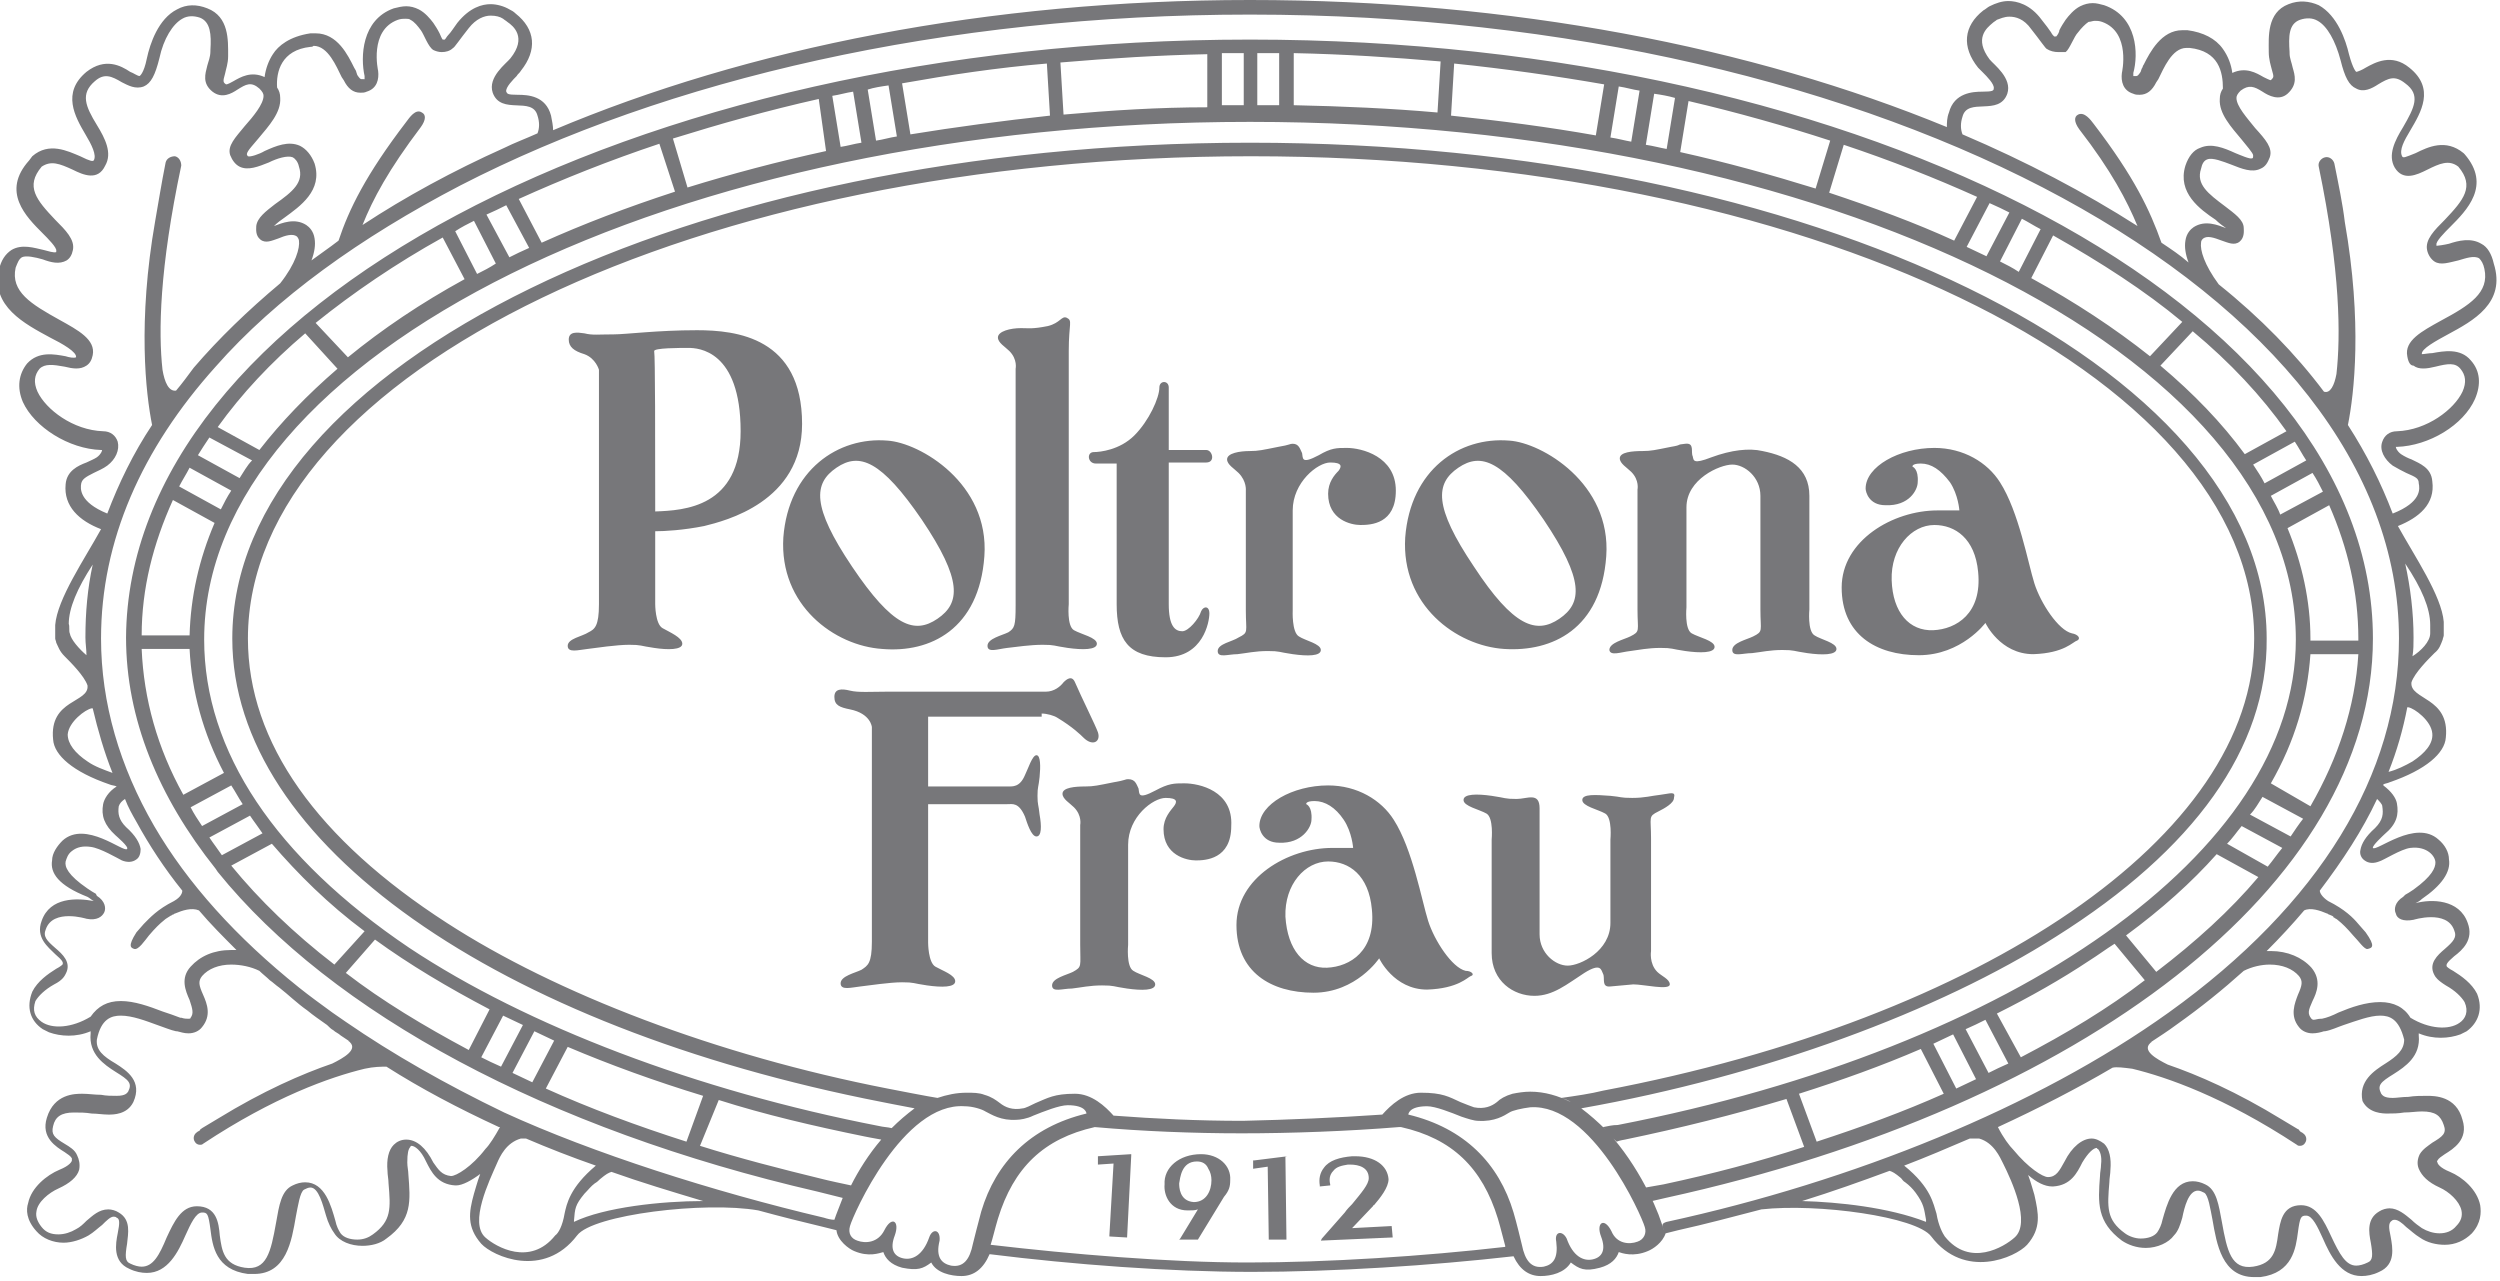 <?xml version="1.0" encoding="UTF-8"?> <svg xmlns="http://www.w3.org/2000/svg" viewBox="0 0 240 123"><path d="M105.4 111l3.2-.2v.1l-.4 7.9-1.7-.1v-.1l.4-6.9-1.5.1v-.8zm9.9-.2c1.7 0 2.9 1.1 2.8 2.5 0 .6-.1 1-.6 1.6L115 119h-1.8l.1-.1 1.7-2.8c-.3.1-.5.1-.9.1h-.1c-1.7 0-2.3-1.5-2.2-2.5-.1-1.6 1.4-2.9 3.5-2.9zm-.4.7c-1.5 0-1.6 1.6-1.7 2.1 0 .3 0 1.7 1.4 1.8 1.2 0 1.7-1.1 1.7-2.1 0-.4-.1-.8-.3-1.1-.2-.5-.6-.7-1.1-.7zm8.7-.5l-3.2.4h-.1v.8l1.4-.2.1 6.9v.1h1.7l-.1-7.9v-.1zm10 6.7l-3.8.2 1.9-2 .1-.1s0-.1.1-.1c.6-.7 1.4-1.7 1.4-2.5-.1-1.3-1.3-2.2-3.2-2.2h-.3c-1.2.1-2.2.4-2.7 1.1-.4.5-.5 1.1-.4 1.7v.1l1-.1v-.1c-.1-.4-.1-.9.3-1.3.3-.4.8-.5 1.4-.6h.2c.9 0 1.8.3 1.8 1.3 0 .6-.7 1.4-1.6 2.5-.2.2-.5.5-.7.8l-2.2 2.5-.1.2 6.8-.3h.1l-.1-1.1zM235 32.1c-1.1.6-2.6 1.4-2.5 1.9.2 0 .7-.1 1-.1 1.1-.2 2.7-.5 3.7.7.9 1 1 2.3.4 3.7-1.1 2.5-4.4 4.5-7.5 4.6h-.1c0 .1.1.4.5.7.3.2.7.4 1 .5.8.4 1.9.8 2 2.1.3 2.2-1.3 3.5-3.3 4.3 1.6 2.9 4.2 6.7 4.4 9.2V61c0 .1-.1.3-.1.4-.2.5-.3.9-.8 1.3-.6.6-1.9 1.9-2.2 2.8-.2 1.7 3.7 1.4 3.3 5.3-.1 1.5-1.9 3.1-5.4 4.3-.2.1-.4.1-.6.2v.1c.8.6 1.2 1.2 1.3 1.7.2 1.1 0 2-1.2 3-.1.1-1.2 1.1-1.1 1.3.3.4 4.1-2.8 6.3-.8.6.5 1 1.2 1 1.9.2 1.2-.7 2.5-2.6 3.8-.2.2-.4.3-.6.4 1.5-.4 4.2-.4 5 1.9.6 1.6-.5 2.6-1.3 3.2-.7.6-.8.8-.7 1 0 0 .2.2.6.4.8.5 1.8 1.2 2.3 2.2.6 1.5.1 2.8-1 3.6l-.6.3c-1.1.4-2.6.5-4-.1v.2c.2 2-1.3 3-2.4 3.7-1.3.8-1.6 1.1-1.2 1.9.1.1.2.4 1.1.4.4 0 .9-.1 1.5-.1.6-.1 1.2-.1 1.8-.1.7 0 2.8 0 3.4 2.3.6 1.9-.9 2.8-1.7 3.3-.3.2-.6.4-.7.6-.1.1 0 .2 0 .2 0 .1.2.5 1.2.9 1.2.5 2.6 1.7 2.9 3.2.1.7.1 1.7-.8 2.7-.7.7-1.6 1.1-2.6 1.1-.8 0-1.7-.2-2.4-.7-.5-.3-.9-.7-1.3-1-.4-.4-.8-.7-1.1-.7-.1 0-.2 0-.3.1-.3.2-.3.6-.1 1.5.2 1.1.5 2.7-1.1 3.4-.6.3-1.2.4-1.7.4-2 0-3-2-3.7-3.6-.5-1.1-1-2.2-1.6-2.2-.5 0-.6.1-.8 1.6-.2 1.5-.5 3.9-3.6 4.3h-.6c-3.1 0-3.6-3.2-4-5.5-.2-1-.4-2.4-.8-2.6-.2-.1-.4-.2-.6-.2-.9 0-1.3 1.6-1.5 2.6-.2.7-.4 1.3-.8 1.7-.5.7-1.6 1.2-2.7 1.2-.9 0-1.7-.3-2.3-.7-2.4-1.8-2.3-3.6-2.1-6.2 0-.4.1-.7.1-1.1.1-.8-.1-1.3-.3-1.5-.1 0-.1-.1-.1-.1-.3 0-.8.4-1.4 1.4-.5 1-1.1 2.2-2.8 2.3h-.1c-.7 0-1.5-.4-2.3-1.1.3.8.5 1.6.6 1.9.4 1.8.7 3.2-.7 4.8-1.1 1.2-6 3.4-9.2-.8-1.4-1.9-10.9-3.2-16.3-2.6-2.7.7-5.3 1.4-8 2l-1.2.3c-.3.9-1.2 1.5-1.7 1.7-1.4.6-2.5.2-2.8.1-.2.6-.7 1.2-1.8 1.5-1.5.4-2 .1-2.8-.5-.6 1-1.9 1.3-2.9 1.3-1.1 0-2-.6-2.6-1.9-7.9.9-17.3 1.5-25.1 1.5-7.9 0-17.2-.7-25.2-1.7-.6 1.4-1.5 2.1-2.7 2.1-1 0-2.4-.3-2.9-1.3-.8.6-1.3.8-2.8.5-1.1-.3-1.6-.9-1.8-1.5-.4.1-1.4.5-2.8-.1-.5-.2-1.6-1-1.7-2l-1.2-.3c-2.1-.5-4.1-1-6.3-1.6-5.1-.9-15.9.4-17.4 2.4-3.2 4.2-8.1 2-9.2.8-1.4-1.6-1.2-3-.7-4.8.1-.3.3-1.1.6-1.9-.8.6-1.7 1.1-2.3 1.1h-.1c-1.7-.1-2.3-1.3-2.8-2.3-.5-1.1-1.1-1.5-1.4-1.5 0 0-.1 0-.1.1-.2.2-.3.6-.3 1.5 0 .4.1.8.1 1.1.2 2.6.4 4.4-2.1 6.2-.6.5-1.5.7-2.3.7-1.1 0-2.2-.4-2.7-1.2-.3-.4-.6-1-.8-1.7-.3-1-.7-2.7-1.5-2.7-.2 0-.4.1-.6.2-.4.2-.6 1.6-.8 2.6-.4 2.3-.9 5.5-4 5.5h-.6c-3.1-.4-3.4-2.7-3.6-4.3-.2-1.5-.3-1.6-.8-1.6-.6 0-1.1 1.1-1.6 2.2-.7 1.6-1.7 3.6-3.7 3.6-.5 0-1.1-.1-1.7-.4-1.6-.7-1.3-2.4-1.1-3.4.2-1 .2-1.4-.1-1.5-.1-.1-.2-.1-.3-.1-.3 0-.7.4-1.1.8-.4.3-.8.7-1.3 1-.7.4-1.6.7-2.4.7-1 0-2-.4-2.6-1.1-1-1.1-1-2.1-.8-2.7.3-1.5 1.8-2.7 3-3.2 1-.4 1.2-.8 1.2-.9v-.2c-.1-.2-.4-.4-.7-.6-.8-.5-2.3-1.4-1.7-3.3.7-2.3 2.7-2.3 3.4-2.3.6 0 1.2.1 1.8.1.5.1 1 .1 1.5.1.9 0 1-.3 1.1-.4.4-.8.1-1.1-1.2-1.9-1.1-.7-2.6-1.7-2.4-3.7v-.1-.1c-1.4.6-2.9.5-4 .1l-.6-.3c-1.2-.8-1.6-2.1-1-3.6.5-1 1.5-1.7 2.3-2.2.4-.2.6-.4.6-.4.1-.2 0-.4-.7-1-.7-.7-1.9-1.6-1.3-3.2.8-2.3 3.4-2.2 5-1.9-.2-.1-.4-.3-.6-.4C5.6 85 4.8 83.8 5 82.6c0-.7.5-1.4 1-1.9 2.2-2 5.9 1.2 6.2.8.2-.2-1-1.2-1.1-1.3-1.1-1-1.4-1.9-1.2-3 .1-.5.5-1.2 1.3-1.7-.2-.1-.5-.1-.7-.2C7 74.1 5.2 72.5 5.1 71c-.4-3.9 3.5-3.5 3.3-5.2-.3-.9-1.6-2.2-2.2-2.8-.5-.5-.6-.9-.8-1.3 0-.1-.1-.3-.1-.4V60c.2-2.5 2.8-6.3 4.4-9.2-2.1-.8-3.6-2.2-3.4-4.3.1-1.3 1.2-1.8 2-2.1.4-.2.7-.3 1-.5.4-.3.5-.6.5-.7h-.1c-3.1-.1-6.4-2.2-7.5-4.6-.6-1.4-.4-2.7.4-3.7 1.1-1.2 2.6-.9 3.7-.7.3.1.8.2 1 .1.1-.5-1.3-1.3-2.5-1.9-2.4-1.3-5.7-3-4.9-6.5.2-.9.6-1.5 1.2-1.9 1-.6 2.2-.2 3.1 0 .4.1 1 .3 1.2.2v-.1c.1-.3-.8-1.2-1.3-1.7-1.6-1.6-4-4-1.3-7l.3-.4c1.6-1.4 3.4-.5 4.6 0 1 .5 1.2.5 1.3.4.3-.5-.2-1.5-.8-2.5-1-1.7-2.3-4 .1-6 1.8-1.4 3.3-.6 4.2 0 .3.1.7.4.9.4 0 0 .4-.2.7-1.7.3-1.4 1.1-3.8 2.9-4.7.9-.5 1.9-.5 2.9-.1 2.1.8 2 3.1 2 4.5v.1c0 .7-.2 1.2-.3 1.7-.2.7-.2.8.1 1 .2 0 .5-.2.7-.3.7-.4 1.7-1 3-.4.1-.8.4-1.6.8-2.2.5-.8 1.6-1.7 3.6-2h.5c2.1 0 3.1 2.1 3.7 3.3.1.2.2.3.2.4l.1.3c.2.3.3.4.4.4H35v-.3c-.4-1.8-.3-5.4 2.8-6.5.4-.1.8-.2 1.2-.2.4 0 .8.1 1.2.3.6.3 1.1.9 1.4 1.3.2.3.4.6.6 1 .1.2.2.5.3.6h.2c.1-.1.2-.3.3-.4.3-.3.6-.8.9-1.2C45.1.7 46.3.4 47.1.4c.6 0 1.3.2 1.8.5.2.1.4.2.6.4 1.9 1.5 2.1 3.5.5 5.5-.1.2-.3.3-.4.5-.3.3-1.1 1.1-1 1.5.1.2.1.3 1.1.3s2.7.1 3.2 2c.1.5.2 1 .2 1.4C71.8 4.6 94.9 0 120 0c25.1 0 48.2 4.5 66.9 12.2 0-.4 0-.9.2-1.4.5-1.9 2.3-2 3.2-2 1 0 1.1-.1 1.1-.3.1-.4-.7-1.2-1-1.5l-.5-.5c-1.6-2-1.4-4 .5-5.5.2-.1.4-.3.6-.4.6-.3 1.2-.5 1.8-.5.8 0 2.1.3 3.2 1.8.4.5.7.9.9 1.2.1.2.2.3.3.4h.2c.1-.1.3-.4.3-.6.2-.4.4-.7.6-1 .3-.4.8-1 1.4-1.3.4-.2.8-.3 1.2-.3.4 0 .7.1 1.1.2 3.2 1.1 3.3 4.7 2.8 6.5v.3H205.1c.1 0 .2-.1.4-.4l.1-.3c.1-.1.1-.3.2-.4.6-1.2 1.7-3.3 3.7-3.3h.5c1.5.2 2.7.8 3.4 1.8.5.7.8 1.5.9 2.3 1.3-.6 2.3 0 3 .4.2.1.6.3.7.3.3-.3.3-.3.1-1-.1-.4-.3-1-.3-1.7v-.1c0-1.3-.2-3.7 1.9-4.5 1-.4 2-.3 2.9.1 1.8 1 2.6 3.4 2.9 4.7.4 1.5.7 1.7.7 1.7.1 0 .6-.2.9-.4.9-.5 2.5-1.4 4.2 0 2.5 2 1.1 4.3.1 6-.6 1-1.1 1.9-.8 2.5.1.2.3.1 1.3-.3 1.2-.6 2.9-1.4 4.6 0l.1.1c2.6 3 .2 5.4-1.4 7-.5.5-1.4 1.4-1.3 1.7v.1c.1 0 .8-.1 1.2-.2.9-.3 2.1-.6 3.1 0 .6.3 1 1 1.2 1.9 1.2 3.8-2 5.5-4.4 6.8zm-46.6-20.9c-.2.6-.2 1.2 0 1.7 6.1 2.6 11.8 5.6 16.8 8.8-1-2.4-2.5-5.3-5.6-9.3-.5-.7-.5-1.2-.1-1.4.6-.3 1.2.5 1.5.9 3.9 5.1 5.4 8.3 6.5 11.4.9.6 1.8 1.2 2.6 1.9-.3-.8-.4-1.5-.3-2.1.1-.7.5-1.1.8-1.3 1.1-.7 2.3-.2 3.1.1-.3-.2-.7-.5-1-.8-1.5-1-3.7-2.6-2.9-5.2.3-.9.8-1.5 1.4-1.7 1.1-.5 2.3 0 3.4.5.5.2 1.4.6 1.6.5.1 0 .1-.1.1-.3 0-.2-.7-1-1.1-1.5-1-1.2-2.2-2.5-2.1-3.9 0-.4.1-.7.3-1 0-1.6-.4-3.6-3.2-3.9h-.3c-1.4 0-2.2 2-2.7 3l-.2.3c-.4.8-.9 1.2-1.6 1.2-.2 0-.4 0-.6-.1-1-.3-1.2-1.2-1.1-2 0 0 .9-3.9-1.9-4.9-.3-.1-.5-.1-.7-.1-.2 0-.4.1-.6.1-.3.2-.7.6-1 1-.4.4-.8 1.6-1.2 1.9h-.7c-.4 0-.8-.1-1.1-.3-.1 0-.7-.9-1.5-1.9-.7-1-1.5-1.2-2.1-1.2-.5 0-.9.2-1.2.3-.1.1-.3.2-.4.3-.6.5-1.8 1.5-.3 3.5.4.5 2.2 1.8 1.7 3.3-.8 2.2-3.8.3-4.3 2.2zM29.8 4.5c-2.8.3-3.3 2.4-3.2 3.9.2.3.3.6.3 1 .1 1.4-1.1 2.7-2.1 3.9-.4.5-1.1 1.2-1.1 1.5 0 .1.1.2.1.2.2.1 1.1-.2 1.6-.5 1.1-.5 2.3-1 3.4-.5.6.3 1.1.9 1.4 1.7.8 2.6-1.4 4.1-2.9 5.2-.3.2-.7.5-1 .8.8-.3 2-.8 3.1-.1.3.2.7.6.8 1.3.1.6 0 1.3-.3 2.1.8-.6 1.7-1.2 2.6-1.9 1-3 2.6-6.3 6.5-11.4.3-.4.9-1.3 1.5-.9.4.2.4.7-.1 1.4-3.1 4.1-4.6 6.9-5.6 9.4 4.1-2.7 8.7-5.2 13.6-7.4 1-.5 2.1-.9 3.2-1.4.2-.5.2-1.1 0-1.7-.5-1.9-3.5 0-4.3-2.2-.5-1.5 1.3-2.8 1.7-3.3 1.6-2 .3-3.1-.3-3.5-.1-.1-.3-.2-.4-.3-.3-.2-.7-.3-1.2-.3-.6 0-1.4.3-2.1 1.2-.8 1-1.4 1.9-1.5 1.9-.3.3-.7.4-1.1.4-.3 0-.6-.1-.8-.2-.5-.3-.9-1.5-1.2-1.9-.3-.4-.6-.8-1-1-.1-.1-.3-.1-.5-.1s-.4 0-.7.1c-2.8 1-1.9 4.9-1.9 4.9.1.8-.1 1.7-1.1 2-.2.1-.4.1-.6.1-.7 0-1.2-.4-1.6-1.2l-.2-.3c-.5-1-1.3-3-2.7-3-.1.1-.2.1-.3.1zm-22 41.9c-.1.5-.2 1.8 2.5 2.9 1.1-2.9 2.5-5.8 4.3-8.5-.6-3-1.4-9.9.3-19.6.3-1.7.6-3.6 1-5.6.1-.4.5-.6.9-.6.4.1.6.5.6.9-2.1 9.9-2.2 16-1.8 19.6.2 1.2.6 2.1 1.3 2 .6-.7 1.1-1.4 1.7-2.2 2.4-2.8 5.2-5.5 8.3-8.1 1.5-1.9 1.9-3.4 1.8-4.1 0-.1-.1-.3-.2-.4-.4-.3-1.1-.1-1.8.2-.6.2-1.2.5-1.7.1s-.4-1-.4-1.3c.1-.8.9-1.4 1.8-2.1 1.7-1.2 2.8-2.1 2.3-3.6-.1-.5-.4-.8-.6-.9-.5-.2-1.5.1-2.3.5-1 .4-2 .8-2.8.4-.4-.2-.7-.6-.9-1.1-.3-.9.5-1.7 1.4-2.8.8-.9 1.8-2.1 1.8-2.9 0-.2-.1-.4-.4-.7-.8-.7-1.3-.4-2.1.1-.6.4-1.5.9-2.4.2-1-.8-.7-1.7-.5-2.5.1-.4.3-.8.3-1.4v-.1c.1-1.5 0-2.7-1-3.1-.6-.2-1.2-.2-1.7.1-.9.5-1.8 1.9-2.2 3.8-.4 1.6-.8 2.4-1.5 2.7-.8.3-1.5-.1-2.1-.4-1-.6-1.7-.9-2.6-.1-1.4 1.2-.9 2.4.2 4.2.8 1.3 1.5 2.7.8 3.9-.7 1.5-2.1.9-3.1.4-1.3-.6-2.1-.9-3-.3-1.6 1.9-.5 3.2 1.3 5.1 1 1 1.9 1.9 1.7 2.9-.1.5-.3.8-.6 1-.7.4-1.5.2-2.3-.1-.7-.2-1.6-.4-2-.2-.3.2-.4.5-.6 1-.5 2.3 1.5 3.5 4.2 5 1.8 1 3.5 1.9 3.2 3.4-.1.5-.3.8-.6 1-.6.4-1.3.3-2.1.1-1.1-.2-1.9-.3-2.4.2-.5.6-.6 1.3-.2 2.2.8 1.7 3.4 3.7 6.3 3.8.7 0 1.2.4 1.4 1 .2.8-.2 1.7-1 2.3-.4.3-.9.5-1.3.7-.8.4-1.1.6-1.2 1zM6.7 60.8c.1.6.9 1.5 1.6 2.1 0-.6-.1-1.1-.1-1.7 0-2.4.2-4.7.7-7-1.5 2.3-2.3 4.2-2.3 5.7.1.2 0 .7.1.9zm1.7 12.3c.7.5 1.6.8 2.4 1.1-.8-2-1.4-4.1-1.9-6.2h-.1c-.6.1-2.2 1.3-2.3 2.5 0 .9.7 1.8 1.9 2.6zM4 98.1c1 .7 2.9.6 4.7-.5.7-1 1.6-1.5 2.9-1.5 1.3 0 2.7.5 4 1 .6.2 1.2.4 1.7.6h.1c.3.1.5.1.7.1.1 0 .2 0 .2-.1.3-.4.2-.8-.1-1.7-.4-.9-.9-2.1.1-3.2.9-1 2.2-1.6 3.9-1.6h.5c-1.3-1.3-2.5-2.5-3.6-3.8-.7-.3-1.6 0-2.3.3-.1 0-.1.1-.2.1s-.1.1-.2.1c-.3.2-.5.3-.6.4-.5.4-.9.8-1.5 1.5-.4.5-1 1.4-1.4 1.3-.3-.1-.7-.2.2-1.6l.7-.8c.6-.6 1.3-1.4 2.9-2.2.7-.4.8-.8.8-1-1.7-2.1-3.2-4.4-4.4-6.6-.4-.7-.8-1.4-1.1-2.2-.3.2-.5.4-.6.7-.1.7 0 1.3.7 2 .9.8 1.3 1.5 1.4 2.1 0 .4-.1.8-.4 1-.4.3-.9.3-1.4.1-.4-.2-2.1-1.2-3-1.3-.7-.1-1.3 0-1.8.4-.4.3-.5.7-.6 1-.1.5.2 1.3 2.1 2.6.3.2.6.4.8.5l.1.2c.8.5.9 1.2.7 1.6-.2.4-.7.8-1.7.6 0 0-3.2-1-3.9 1-.3.7.1 1.1.9 1.8.7.6 1.6 1.4 1 2.5-.1.2-.3.6-1.1 1-.9.5-1.5 1.1-1.8 1.6-.3.9-.1 1.5.6 2zm39.3 14.8c.5 0 2-.9 3.3-2.6.4-.4.9-1.2 1.4-2.1h-.1c-3.9-1.8-7.5-3.7-10.8-5.8-.5 0-1.2 0-2.1.2-3.3.8-8.7 2.7-15.5 7.2-.1.1-.2.1-.3.1-.2 0-.4-.1-.5-.3-.2-.3-.1-.7.2-.9.1-.1.2-.1.3-.2 0-.1.1-.1.2-.2l1.5-.9c4.4-2.7 8.1-4.3 11-5.3 1-.5 2.7-1.4 1.5-2.2l.2.1-.9-.6c-.2-.2-.5-.3-.7-.5-.2-.1-.4-.3-.6-.5-.7-.5-1.3-.9-1.9-1.4-1-.7-1.8-1.5-2.7-2.2-.3-.2-.6-.5-.9-.7-.3-.3-.7-.6-1-.9-.8-.4-1.8-.6-2.7-.6-1.2 0-2.2.4-2.8 1.1-.4.5-.3.9.1 1.8s.8 2-.1 3.1c-.3.4-.8.6-1.3.6-.4 0-.7-.1-1.1-.2h-.1c-.5-.1-1.2-.4-1.8-.6-1.1-.4-2.4-.9-3.5-.9-.9 0-1.9.3-2.3 2.3-.1 1 .6 1.6 1.8 2.3 1.1.7 2.6 1.7 1.7 3.7-.6 1.2-1.9 1.2-2.4 1.2s-1.1-.1-1.6-.1c-.6-.1-1.1-.1-1.7-.1-1.2 0-1.8.4-2 1.3-.2.8.1 1.1 1.1 1.7.5.3 1 .6 1.2 1.1.2.4.3.9.2 1.4-.2.7-.9 1.3-2 1.8-.9.4-2 1.3-2.1 2.2-.1.5.1 1 .5 1.5s.9.7 1.6.7c.6 0 1.2-.2 1.7-.5.4-.2.7-.5 1-.8.6-.5 1.2-1.1 2.1-1.1.3 0 .7.1 1 .3 1.2.7.9 2 .8 3-.2 1.2-.2 1.7.3 1.9.4.2.8.3 1.1.3 1.1 0 1.7-1.1 2.4-2.8.7-1.5 1.4-3 2.9-3 1.9 0 2.1 1.6 2.2 2.8.2 1.5.4 2.8 2.4 3.1 2.1.3 2.5-1.5 3-4.3.3-1.7.5-3.1 1.6-3.6.4-.2.8-.3 1.2-.3 1.9 0 2.5 2.3 2.9 3.7.1.5.3.9.5 1.2.3.4.9.6 1.6.6.6 0 1.1-.2 1.5-.5 1.8-1.3 1.7-2.5 1.5-4.9 0-.4-.1-.8-.1-1.2-.1-1.1.1-2 .6-2.5.3-.3.7-.5 1.2-.5 1 0 1.9.8 2.6 2.2.5.7.8 1.2 1.7 1.3zm10.9 3.6c.2-.9.5-2.5 3-4.6-2.3-.8-4.6-1.7-6.7-2.6H50c-1.4.4-2 1.7-2.3 2.4-.7 1.6-2.7 5.7-1.1 7.1 1 .9 4.3 2.8 6.7-.2.3-.2.7-.9.9-2.1zm.9.8c2.9-1.4 8.4-2 12.4-2-3-.9-6-1.8-8.8-2.8-.3.1-.5.2-1.1.7-.1.1-.3.3-.5.4-.4.3-.6.6-1 1-.9 1.1-.9 1.4-1 2.6v.1zm-35-36.9c.4.6.8 1.1 1.2 1.7l3.9-2.1c-.4-.6-.8-1.1-1.2-1.7l-3.9 2.1zm154.3 29.2c4.3-1.4 8.4-2.9 12.2-4.6l-2.2-4.3c-3.7 1.6-7.6 3-11.7 4.3l1.7 4.6zm-41.7-2.6c.8-.9 2.1-2.1 3.7-2.1 2.1 0 2.7.4 3.8.9.5.2 1 .4 1.3.5 1 .2 1.7-.1 2.2-.5.3-.3.8-.6 1.5-.8.5-.1 1.1-.2 1.7-.2 1.4 0 2.7.4 3.9 1-.3-.2-.6-.3-.9-.4 1.4-.2 2.8-.4 4-.7 36.4-6.9 62.5-24.4 62.5-43.4 0-25.5-43.2-46.3-96.3-46.3C67 15 23.8 35.8 23.8 61.3c0 10 6.7 19.3 19.1 27.3 10.5 6.8 25.9 12.7 42.3 15.9.5.1 4.1.8 4.8.9.9-.3 1.8-.5 2.8-.5.6 0 1.2 0 1.7.2.7.2 1.1.5 1.5.8.5.4 1.2.7 2.2.5.2 0 .8-.3 1.2-.5 1.2-.5 1.8-.9 3.8-.9 1.6 0 2.9 1.2 3.7 2.1 4 .3 8.1.5 12.4.5 4.4-.1 9-.3 13.4-.6zm18.6-.9zm46.1-16.2c-11.3 7.2-28.1 13.4-45.6 16.5.8.6 1.6 1.3 2.4 2.1l-.3-.3c.5-.1.9-.2 1.4-.2 38.1-7.4 65.1-26.2 65.1-46.6 0-27.4-45-49.7-100.4-49.7C64.7 11.7 19.6 34 19.6 61.4c0 10.7 6.8 20.9 19.7 29.6 11.3 7.5 27.6 13.7 45.1 17.1.4.1.8.1 1.2.2.7-.7 1.4-1.3 2.2-1.9-1.1-.2-3.1-.6-3.1-.6C47.8 98.6 22.3 81 22.3 61.3c0-26.2 43.8-47.6 97.7-47.6 53.8 0 97.6 21.4 97.6 47.6.1 10.5-7 20.3-20.2 28.6zm-9.6 14.6c.6-.3 1.3-.6 1.9-.9l-2.2-4.3c-.6.3-1.3.6-1.9.9l2.2 4.3zm3.1-1.5c.6-.3 1.2-.6 1.9-.9l-2.2-4.2c-.6.3-1.2.6-1.9.9l2.2 4.2zm3.1-1.5c4.4-2.3 8.4-4.7 11.9-7.4l-2.9-3.5c-.8.5-1.6 1.1-2.4 1.6-2.7 1.8-5.7 3.5-8.9 5.1l2.3 4.2zm13-8.2c3.8-2.9 7.1-5.9 9.8-9.1l-4-2.2c-2.4 2.7-5.3 5.3-8.7 7.8l2.9 3.5zm10.7-10.1c.5-.6.9-1.2 1.4-1.8l-3.9-2.1c-.5.6-.9 1.2-1.4 1.7l3.9 2.2zm2.2-2.9c.4-.6.8-1.2 1.2-1.7l-3.9-2.1c-.4.6-.7 1.2-1.2 1.7l3.9 2.1zm1.9-2.9c2.7-4.7 4.3-9.6 4.6-14.6h-4.6c-.3 4.3-1.5 8.4-3.8 12.4l3.8 2.2zm4.6-15.9v-.2c0-4.4-1-8.7-2.8-12.8l-4 2.2c1.4 3.4 2.2 7 2.2 10.6v.2h4.6zM223 47.2c-.3-.6-.6-1.2-1-1.8l-4 2.2c.3.6.7 1.2.9 1.8l4.1-2.2zm-1.6-3c-.4-.6-.7-1.2-1.1-1.8l-4 2.2c.4.6.8 1.2 1.1 1.8l4-2.2zm-1.9-2.8c-2.4-3.4-5.4-6.6-9-9.6l-3.1 3.3c3.2 2.7 5.9 5.5 8.1 8.5l4-2.2zm-10-10.5c-3.6-3-7.8-5.7-12.4-8.3l-2.1 4.1c4.2 2.3 8 4.8 11.4 7.5l3.1-3.3zM195.9 22c-.6-.3-1.2-.7-1.8-1l-2.1 4.1c.6.3 1.2.6 1.8 1l2.1-4.1zm-3-1.6c-.6-.3-1.2-.6-1.9-.9l-2.2 4.2c.6.3 1.3.6 1.9.9l2.2-4.2zm-3.1-1.5c-4-1.8-8.3-3.5-12.8-5l-1.4 4.6c4.2 1.4 8.3 2.9 12 4.6l2.2-4.2zm-14.1-5.4c-4.3-1.4-8.9-2.7-13.6-3.8l-.8 4.9c4.5 1 8.8 2.2 13 3.5l1.4-4.6zm-14.9-4.1c-.7-.2-1.3-.3-2-.4l-.8 4.9c.7.1 1.4.3 2 .4l.8-4.9zm-3.4-.7c-.7-.1-1.3-.3-2-.4l-.8 4.9c.7.1 1.4.3 2 .4l.8-4.9zm-3.4-.6c-4.6-.8-9.5-1.5-14.4-2l-.3 5c4.8.5 9.4 1.1 13.9 1.9l.8-4.9zm-15.7-2.2c-4.6-.4-9.3-.7-14.1-.8v5c4.7.1 9.3.3 13.8.7l.3-4.9zm-15.5-.8h-2.1v5h2.1v-5zm-3.4 0h-2.1v5h2.1v-5zm-3.4.1c-4.8.1-9.5.4-14.2.8l.3 5c4.5-.4 9.1-.7 13.8-.7V5.2zm-15.5.9c-4.8.4-9.4 1.1-13.9 1.9l.8 4.9c4.3-.7 8.8-1.3 13.4-1.8l-.3-5zM85.3 8.2c-.7.1-1.4.2-2 .4l.8 4.9c.7-.1 1.3-.3 2-.4l-.8-4.9zm-3.4.6c-.7.1-1.3.3-2 .4l.8 4.9c.7-.1 1.3-.3 2-.4l-.8-4.9zm-3.3.7c-4.9 1.1-9.5 2.4-14 3.8L66 18c4.2-1.3 8.7-2.5 13.3-3.5l-.7-5zm-15.3 4.3c-4.8 1.6-9.3 3.4-13.5 5.3l2.2 4.2c4-1.8 8.2-3.4 12.8-4.9l-1.5-4.6zm-14.7 5.9c-.6.3-1.2.6-1.9.9l2.2 4.1c.6-.3 1.2-.6 1.9-.9l-2.2-4.1zm-3.1 1.5c-.6.3-1.2.6-1.8 1l2.1 4.1c.6-.3 1.2-.6 1.8-1l-2.1-4.1zm-3 1.6c-4.5 2.5-8.6 5.3-12.2 8.2l3.1 3.3c3.3-2.7 7-5.2 11.2-7.5l-2.1-4zM29.3 32c-3.3 2.8-6.1 5.8-8.4 9l4 2.2c2.1-2.7 4.6-5.3 7.5-7.8L29.3 32zm-9.2 10c-.4.6-.8 1.2-1.1 1.7l4 2.2c.4-.6.7-1.2 1.2-1.7L20.1 42zm-1.9 2.9c-.3.6-.7 1.2-1 1.8l4 2.2c.3-.6.6-1.2 1-1.8l-4-2.2zM16.6 48c-1.9 4.2-3 8.5-3 13h4.6c.1-3.7.9-7.3 2.4-10.8l-4-2.2zm-3 14.3c.2 4.8 1.5 9.5 4 14l3.9-2.1c-2-3.8-3.1-7.8-3.3-11.9h-4.6zm4.7 15.2c.3.6.7 1.2 1.1 1.8l3.9-2.1c-.4-.6-.7-1.2-1.1-1.8l-3.9 2.1zm3.9 5.6c2.7 3.3 6 6.5 9.9 9.5l2.9-3.2c-3.5-2.6-6.4-5.5-8.9-8.4l-3.9 2.1zm11 10.3c3.5 2.7 7.5 5.1 11.8 7.4l2-3.9c-4-2.1-7.7-4.3-11-6.7l-2.8 3.2zm13 8.1c.6.3 1.2.6 1.9.9l2.1-4c-.6-.3-1.3-.6-1.9-.9l-2.1 4zm3 1.5c.6.3 1.3.6 1.9.9l2.1-4c-.6-.3-1.3-.6-1.9-.9l-2.1 4zm3.2 1.5c4.2 1.9 8.8 3.6 13.5 5.1l1.6-4.4c-4.6-1.4-9-3-13-4.7l-2.1 4zm14.8 5.5c3.8 1.2 7.7 2.2 11.8 3.2 0 0 .8.2 1.3.3 0 0 .9.2 1.4.3.7-1.4 1.7-3 2.9-4.4-.6-.1-1.6-.3-1.6-.3-4.9-1-9.6-2.1-14-3.5l-1.8 4.4zm24.1 11.5c1.2.2 1.8-.6 2.1-2.1.1-.4.5-2 .8-3.1 1.4-4.7 4.7-8.1 10.1-9.4 0 0 0-.8-1.8-.8-.8 0-2.3.6-3.3 1-.6.3-1.3.4-1.6.4-1.5.1-2.4-.5-3-.8-.3-.2-1.2-.5-2-.5-5.9-.4-10.7 10.4-11 11.5-.2.7.1 1.2.7 1.4.8.3 2 .2 2.6-1 .7-1.4 1.5-.9 1 .5-.5 1.3-.1 2 .8 2.2.9.2 1.9-.3 2.5-2 .3-.9 1.1-.8 1 .3-.4 1.6.2 2.2 1.1 2.4zm28.5-.3c7.6 0 16.9-.6 24.7-1.5v-.1c-.2-.7-.4-1.6-.7-2.6-1.5-4.9-4.4-7.7-9.3-8.8h-.2c-4.9.4-10.4.6-15.1.6-4.7 0-9.6-.2-14.1-.6-4.9 1.1-7.8 3.9-9.3 8.8-.3 1-.5 1.9-.7 2.5 7.7.9 17.1 1.7 24.7 1.7zm37.4-2c.6-.2.9-.8.7-1.4-.3-1.1-5.1-11.9-11-11.5-.8.1-1.7.3-2 .5-.5.3-1.4.9-3 .8-.4 0-1-.2-1.6-.4-1-.4-2.5-1-3.3-1-1.8 0-1.8.8-1.8.8 5.4 1.3 8.7 4.7 10.1 9.4.3 1 .7 2.7.8 3.1.3 1.5.9 2.3 2.1 2.1.9-.2 1.4-.8 1.2-2.4-.2-1 .6-1.1 1-.3.6 1.7 1.6 2.2 2.5 2 .9-.2 1.3-.9.8-2.2-.5-1.3.3-1.9 1-.5.5 1.2 1.7 1.3 2.5 1zm2.8-1.9c17.9-3.9 35.5-11 48.2-20.1 14.5-10.4 22.1-22.9 22.1-35.9 0-33-49.5-59.9-110.3-59.9-29.3 0-56 6.2-75.8 16.4-9.6 5-17.7 10.8-23.5 17.4-7.1 7.9-11 16.7-11 26.1 0 6.2 1.8 12.3 5.1 18C18 84.8 22.7 90 28.7 94.8c1 .8 2.1 1.6 3.2 2.4.4.3.9.6 1.3.9 4.5 3.1 9.6 6 15.2 8.7 8.5 3.9 20.1 7.6 30.7 10.1.3.1.7.2 1 .2.2-.6.5-1.3.8-2.1l-2.4-.6c-26-6-46.6-17.1-57.6-30.7l-.2-.3c-5.5-6.9-8.6-14.4-8.6-22.2C12.3 29.6 60.6 3.8 120 3.8c59.4 0 107.8 25.8 107.8 57.5 0 23.6-27.8 44.9-67.9 53.7 0 0-.9.2-1.3.3-.2-.4-.4-.8-.6-1.3.6-.1 1.7-.3 1.7-.3 4.7-1 9.2-2.2 13.5-3.6l-1.7-4.6c-5 1.5-10.2 2.8-15.5 3.9 0 0-.6.1-.8.2l-.3-.3c2.8 3.3 4.5 7.4 4.8 8.8 0 .2.1.3 0 .5v-.5c0-.1-.1-.3-.1-.5s.4-.3.4-.3zm13-2c3.5.1 8.3.6 11.9 2v-.2c-.2-1.1-.2-1.5-1-2.6-.3-.4-.6-.7-1-1-.2-.1-.3-.3-.4-.4-.6-.5-.8-.6-1.1-.7-2.7 1-5.5 2-8.4 2.9zm20.4 3.5c1.6-1.4-.3-5.5-1.1-7.1-.3-.6-.9-2-2.3-2.4h-.9c-2.1.9-4.2 1.8-6.3 2.6 2.6 2.1 2.8 3.7 3.1 4.6.2 1.2.6 1.9.8 2.2 2.4 3 5.7 1 6.7.1zm35.6-16.7c1.1-.7 1.8-1.3 1.8-2.3-.5-2-1.4-2.3-2.3-2.3-1 0-2.3.5-3.5.9-.6.2-1.2.5-1.8.6h-.1c-.3.1-.7.2-1.1.2-.5 0-1-.2-1.3-.6-.9-1.1-.4-2.3-.1-3.1.4-.9.5-1.3.1-1.8-.6-.7-1.6-1.1-2.8-1.1-.8 0-1.7.2-2.5.6-2 1.8-4.1 3.5-6.5 5.2-.8.6-1.6 1.1-2.5 1.7l.2-.1c-1.2.8.5 1.7 1.5 2.2 2.9 1 6.6 2.6 11 5.3l1.5.9c.1 0 .1.1.2.2s.2.1.3.2c.3.2.4.6.2.9-.1.2-.3.3-.5.3-.1 0-.2 0-.3-.1-7-4.6-12.5-6.5-15.8-7.3-.8-.1-1.5-.2-1.9-.1-3.4 2-7.1 3.9-11 5.7.5 1 1.1 1.8 1.5 2.2 1.4 1.7 2.8 2.6 3.3 2.6.8 0 1.1-.6 1.6-1.5.7-1.4 1.7-2.2 2.6-2.2.4 0 .8.2 1.2.5.5.5.7 1.4.6 2.5 0 .4-.1.8-.1 1.2-.2 2.4-.3 3.6 1.5 4.9.4.3 1 .5 1.5.5.7 0 1.3-.2 1.6-.6.2-.3.4-.7.5-1.2.4-1.4 1-3.7 2.9-3.7.4 0 .8.1 1.2.3 1.1.5 1.3 2 1.6 3.6.5 2.8.9 4.6 3 4.3 2-.3 2.2-1.6 2.4-3.1.2-1.2.4-2.8 2.2-2.8 1.5 0 2.2 1.5 2.9 3 .8 1.7 1.4 2.8 2.4 2.8.3 0 .7-.1 1.1-.3.5-.2.5-.7.3-1.9-.2-1-.4-2.3.8-3 .3-.2.7-.3 1-.3.8 0 1.5.6 2.1 1.1.3.3.7.6 1 .8.5.3 1.1.5 1.7.5.6 0 1.2-.2 1.6-.7.5-.5.6-1 .5-1.5-.2-.9-1.2-1.8-2.1-2.2-1.1-.5-1.7-1.1-2-1.8-.2-.5-.1-1 .1-1.4.3-.5.8-.8 1.2-1.1 1-.6 1.4-.9 1.1-1.7-.3-.9-.8-1.3-2.1-1.3-.5 0-1.1.1-1.7.1-.6.1-1.1.1-1.6.1-.4 0-1.8 0-2.4-1.2-.4-1.9 1.1-2.9 2.2-3.6zm-.3-24.7c0-.2-.3-.5-.5-.7-1.4 3-3.3 5.9-5.5 8.8 0 .2.2.6.8 1 1.6.8 2.4 1.6 2.9 2.2l.7.8c1 1.4.6 1.5.2 1.6-.3.1-.9-.8-1.4-1.3-.6-.7-1-1.1-1.5-1.5-.1-.1-.2-.1-.3-.2 0 0-.1 0-.1-.1-.1-.1-.2-.1-.4-.2-.1 0-.1-.1-.2-.1-.7-.3-1.6-.6-2.2-.3-1.1 1.3-2.3 2.6-3.6 3.9h.4c1.6 0 3 .6 3.9 1.6 1 1.2.5 2.4.1 3.2-.4.9-.5 1.2-.1 1.7 0 0 .1.1.2.1.2 0 .4-.1.7-.1h.1c.5-.1 1-.3 1.6-.6 1.2-.5 2.6-1 4-1 1.3 0 2.3.5 2.9 1.5 1.8 1.1 3.7 1.2 4.7.5.6-.4.9-1.1.5-2-.3-.5-.9-1.1-1.8-1.6-.8-.5-1-.8-1.1-1-.6-1.1.3-1.9 1-2.5.8-.7 1.2-1.1.9-1.8-.7-2-3.9-1-3.9-1-1 .2-1.6-.1-1.7-.6-.2-.4-.1-1.1.7-1.6l.2-.2c.2-.1.5-.3.8-.5 1.8-1.3 2.1-2.1 2.1-2.6 0-.3-.2-.7-.6-1-.4-.3-1-.5-1.8-.4-.9.1-2.6 1.2-3 1.3-.5.2-1 .2-1.4-.1-.3-.2-.5-.6-.4-1 .1-.6.5-1.3 1.4-2.1.8-.8.8-1.4.7-2.1zm4.8-7c-.1-1.2-1.7-2.4-2.3-2.5h-.1c-.4 2.1-1 4.2-1.8 6.2.8-.2 1.6-.6 2.3-1 1.2-.8 2-1.7 1.9-2.7zm-.2-9.6V60c0-1.6-.8-3.5-2.4-5.9.5 2.3.8 4.7.8 7.1 0 .6 0 1.2-.1 1.8.8-.5 1.7-1.4 1.7-2.2zm-2.2-26.6c-.3-1.5 1.4-2.4 3.2-3.4 2.8-1.5 4.7-2.7 4.2-5-.1-.5-.3-.8-.5-1-.5-.3-1.3 0-2 .2-.9.2-1.7.5-2.3.1-.3-.2-.6-.6-.7-1.1-.2-1 .7-1.9 1.7-2.9 1.8-1.9 2.9-3.2 1.3-5.1-.9-.7-1.8-.3-3 .3-1 .5-2.3 1.1-3.1-.2-.7-1.2 0-2.6.8-3.9 1.1-1.9 1.7-3.1.2-4.2-1-.8-1.6-.5-2.6.1-.6.4-1.4.8-2.1.4-.7-.3-1.1-1.1-1.5-2.7-.5-1.9-1.3-3.3-2.2-3.8-.5-.3-1.1-.3-1.7-.1-1.1.4-1.1 1.6-1 3.1v.1c0 .5.2.9.3 1.4.2.7.5 1.6-.5 2.5-.8.7-1.8.2-2.4-.2-.8-.5-1.3-.7-2.1-.1-.3.3-.4.5-.4.7 0 .8 1 1.9 1.8 2.9 1 1.1 1.7 1.9 1.4 2.8-.2.5-.4.9-.9 1.1-.8.4-1.8 0-2.8-.4-.8-.3-1.8-.7-2.3-.5-.3.1-.5.4-.6.9-.5 1.5.7 2.4 2.3 3.6.9.7 1.8 1.3 1.8 2.1 0 .2.1.9-.4 1.3s-1.1.1-1.7-.1c-.8-.3-1.4-.5-1.8-.2-.1.1-.2.2-.2.4-.1.7.3 2.1 1.7 4 4 3.2 7.4 6.7 10.1 10.3.6.2 1-.6 1.2-1.7.4-3.6.4-9.8-1.7-19.9-.1-.4.2-.8.6-.9.4-.1.8.2.9.6.4 2 .8 3.9 1 5.6 1.7 9.7.9 16.5.3 19.5 1.8 2.8 3.2 5.6 4.3 8.5 2.8-1.1 2.6-2.4 2.5-2.9 0-.5-.3-.6-1.2-1-.4-.2-.8-.4-1.3-.7-.8-.6-1.3-1.5-1-2.3.2-.6.7-1 1.4-1 2.9-.1 5.5-2.1 6.3-3.8.4-.9.3-1.6-.2-2.2-.5-.6-1.2-.5-2.4-.2-.8.2-1.6.3-2.1-.1-.3 0-.5-.3-.6-.9zm-117.4 41c-1 0-1.5 0-2.8.7-1.7.9-1.5.3-1.6-.2-.2-.4-.3-.9-1-.9-.3 0-.2.1-1.4.3-1.5.3-1.9.4-2.7.4-1 0-2.2.1-2.2.7 0 .5.7.9 1.1 1.3.8.8.6 1.7.6 1.7v11.5c0 2.1.2 2.1-.7 2.6-.6.3-2 .6-2 1.3 0 .7 1 .3 1.9.3.9-.1 1.7-.3 2.9-.3s1 .1 2.4.3c1.4.2 2.7.2 2.7-.4 0-.6-1.5-.9-2.1-1.3-.7-.4-.5-2.5-.5-2.5v-9.6c0-2.7 2.4-4.5 3.6-4.5 1.2 0 1.1.4.8.8-.3.4-1 1.1-1 2.2 0 2.5 2.2 3 3.1 3s3.4-.1 3.4-3.3c.2-3.4-3.1-4.1-4.5-4.1zM100 68.5c.5 0 1.2.2 1.5.4 1.5.9 2.3 1.7 2.5 1.9.9.9 1.7.4 1.4-.5-.2-.6-1.6-3.4-2.2-4.8-.3-.7-.8-.3-1.1 0-.3.4-.9.9-1.7.9H85.2c-1.6 0-2.8.1-3.6-.1-.8-.2-1.5-.2-1.5.6s.5 1 1.5 1.2c2 .4 2.1 1.7 2.1 1.7v20.6c0 2.1-.4 2.3-1 2.7-.6.3-2 .6-2 1.3 0 .7 1 .4 1.9.3.9-.1 2.8-.4 4-.4 1.2 0 1 .1 2.4.3 1.4.2 2.7.2 2.7-.4 0-.6-1.2-1-1.9-1.4-.7-.4-.7-2.3-.7-2.3V77.2h7.6c.5 0 1.1-.2 1.7 1.2.2.6.6 1.9 1.1 1.9.5 0 .5-1 .3-2.1-.1-1-.2-.9-.2-1.8s.1-.8.2-1.8.1-2.1-.3-2.1-.8 1.3-1.1 1.9c-.5 1.2-1.2 1.1-1.7 1.1h-7.6v-6.7H100zm59.4 7.8c-.9.1-1.5.3-2.7.3-1.2 0-1-.1-2.1-.2-1.4-.1-2.7-.2-2.7.4 0 .6 1.5.9 2.2 1.3.7.4.5 2.5.5 2.5v8c0 2.7-2.9 4.1-4.1 4.1-1.2 0-2.7-1.2-2.7-3V77.6c0-1.6-1.2-.9-2.2-.9-1.2 0-1-.1-2.4-.3-1.4-.2-2.7-.2-2.7.4 0 .6 1.5.9 2.2 1.3.7.4.5 2.5.5 2.5v10.9c0 2.7 2.1 4.1 4.1 4.1 1.8 0 3.1-1.1 4.8-2.2 1.6-1 1.6-.3 1.8.1.2.4-.2 1.3.7 1.2l2.2-.2c1 0 3.5.6 3.5 0 0-.5-.8-.8-1.2-1.2-.8-.8-.6-2-.6-2V80.5c0-2.1-.3-2.1.7-2.6.6-.3 1.5-.8 1.5-1.3.2-.7-.4-.4-1.3-.3zm-18.2 17.4c-.3.1-1.2 1.2-4.2 1.3-3.2 0-4.6-3-4.6-3s-2.2 3.3-6.3 3.3-7.4-2-7.4-6.5 4.9-7.4 9.2-7.4h2s-.1-1.5-.9-2.7c-.8-1.2-1.8-1.8-2.8-1.8-.9 0-.8.3-.8.3s.6.2.5 1.5c0 .7-.9 2.3-3.1 2.2-1.6 0-1.9-1.3-1.9-1.6 0-2.1 3.2-3.9 6.6-3.9 2.8 0 5.1 1.4 6.3 3.3 1.8 2.8 2.7 7.8 3.3 9.7.6 1.9 2.3 4.5 3.6 4.8.6 0 .9.4.5.5zm-13.8-.8c2.2-.1 4.7-1.6 4.3-5.6-.3-3.3-2.2-4.6-4.2-4.6-2.2 0-4.2 2.2-4.1 5.3.2 3.2 1.8 5 4 4.9zM66.9 31.7c3.8 0 10.1.7 10.1 9 0 7.5-7.4 9.3-9.4 9.8-2 .4-3.8.5-4.7.5v7s0 1.9.7 2.3c.7.4 1.9.9 1.9 1.5s-1.4.6-2.7.4c-1.4-.2-1.2-.3-2.4-.3s-3.2.3-4 .4c-.9.1-1.9.4-1.9-.3s1.4-.9 2-1.3c.6-.3 1-.6 1-2.7V35.5s-.3-1.1-1.4-1.5c-1-.3-1.5-.7-1.5-1.4 0-.8.8-.7 1.5-.6.8.2 1.3.1 2.8.1 1.2 0 4.2-.4 8-.4zm-4 17.4c2.8-.1 8.2-.4 8.2-7.7 0-7.8-4.1-8-5-8-.9 0-3.3 0-3.3.3.1.4.1 8.6.1 15.4zm33.8 13.1c.9-.1 2.2-.3 3.4-.3 1.2 0 1 .1 2.4.3 1.4.2 2.8.2 2.8-.4 0-.6-1.5-.9-2.2-1.3-.7-.4-.5-2.5-.5-2.5V33.7c0-2.7.4-2.9-.2-3.2-.5-.2-.6.5-1.8.8-1.5.3-1.8.2-2.6.2-1 0-2.2.3-2.2.9 0 .5.7.9 1.1 1.3.8.8.6 1.7.6 1.7v22.7c0 2-.1 2.2-.7 2.6-.6.3-2 .6-2 1.3 0 .7 1 .3 1.9.2zm59.8.3c.8-.1 1.7-.3 2.9-.3s1 .1 2.4.3c1.4.2 2.8.2 2.8-.4 0-.6-1.5-.9-2.2-1.3-.7-.4-.5-2.5-.5-2.5v-9.6c0-2.7 3.2-4.1 4.4-4.1 1.2 0 2.7 1.2 2.7 3v10.9c0 2.1.3 2.1-.7 2.6-.6.3-2 .6-2 1.3 0 .7 1 .3 1.9.3.9-.1 1.7-.3 2.9-.3s1 .1 2.4.3c1.4.2 2.8.2 2.8-.4 0-.6-1.5-.9-2.1-1.3-.7-.4-.5-2.5-.5-2.5V47.6c0-2.7-2-3.8-4.5-4.3-1.3-.3-3-.1-4.9.6-1.8.7-1.7.3-1.8-.1-.2-.4.2-1.3-.7-1.2-1 .1-.2.1-1.4.3-1.5.3-1.9.4-2.7.4-1 0-2.2.1-2.2.7 0 .5.7.9 1.1 1.3.8.8.6 1.7.6 1.7v11.5c0 2.1.3 2.1-.7 2.6-.6.3-2 .6-2 1.3.1.6 1.1.2 2 .1zm-37.7.3c.9-.1 1.7-.3 2.9-.3s1 .1 2.4.3c1.4.2 2.7.2 2.7-.4 0-.6-1.5-.9-2.1-1.3-.7-.4-.6-2.5-.6-2.5V49c0-2.7 2.4-4.6 3.6-4.6 1.2 0 1.1.4.8.8-.4.4-1 1.1-1 2.2 0 2.5 2.2 3 3.1 3 1 0 3.4-.1 3.4-3.3 0-3.3-3.3-4.1-4.7-4.1-1 0-1.5 0-2.7.7-1.7.9-1.5.3-1.6-.2-.2-.4-.3-.9-.9-.9-.3 0-.2.1-1.4.3-1.5.3-1.9.4-2.7.4-1 0-2.2.2-2.2.8 0 .5.7.9 1.1 1.3.8.8.7 1.7.7 1.7v11.5c0 2.1.3 2.1-.7 2.6-.6.4-2 .6-2 1.3 0 .7 1 .3 1.9.3zm-24.3-9.4c-.5 7-5.2 9.3-9.8 8.9-4.6-.3-9.9-4.2-9.5-10.7.5-6.5 5.3-9.7 10-9.3 3.1.2 9.8 4.1 9.3 11.1zm-14.2-8.5c-2.2 1.5-2.4 3.7 1.5 9.5s6 6.5 8.2 5c2.2-1.5 2.4-3.7-1.5-9.5-3.9-5.7-6-6.5-8.2-5zm64.1 17.4c-4.6-.3-9.9-4.2-9.5-10.7.5-6.5 5.2-9.7 10-9.3 3.1.2 9.8 4.1 9.3 11.1s-5.2 9.2-9.8 8.9zM140 44.9c-2.2 1.5-2.4 3.7 1.5 9.5 3.8 5.8 6 6.5 8.2 5 2.2-1.5 2.4-3.7-1.5-9.5-3.9-5.7-6-6.5-8.2-5zm-34.8-.4h2V58c0 3.4 1.1 5.1 4.7 5.1s4.2-3.4 4.2-4.2c0-.8-.6-.7-.8-.2-.2.7-1.2 1.9-1.8 1.9-.7 0-1.3-.5-1.3-2.6V44.4h3.6c.9 0 .6-1.2 0-1.2h-3.6v-6c0-.7-.9-.7-.9 0 0 1-1 3.2-2.4 4.6-1.4 1.4-3.3 1.6-3.9 1.6-.7 0-.6 1.1.2 1.1zm79 18.4c-4.1 0-7.4-2-7.4-6.5s4.9-7.4 9.2-7.4h2.1s-.1-1.5-.9-2.7c-.9-1.2-1.8-1.8-2.8-1.8-.9 0-.8.3-.8.3s.6.2.5 1.5c0 .7-.8 2.3-3.1 2.2-1.6 0-1.9-1.3-1.9-1.6 0-2.1 3.2-3.9 6.6-3.9 2.8 0 5.1 1.4 6.3 3.3 1.8 2.8 2.7 7.8 3.3 9.7.6 1.9 2.3 4.5 3.6 4.8.6.1.9.5.5.7-.4.1-1.2 1.2-4.2 1.3-3.2 0-4.6-3-4.6-3s-2.3 3.1-6.4 3.1zm1.5-12.5c-2.2 0-4.2 2.2-4.1 5.3.1 3.1 1.7 4.9 4 4.8 2.2-.1 4.7-1.6 4.3-5.6-.3-3.2-2.2-4.5-4.2-4.5z" fill="#77777a"></path></svg> 